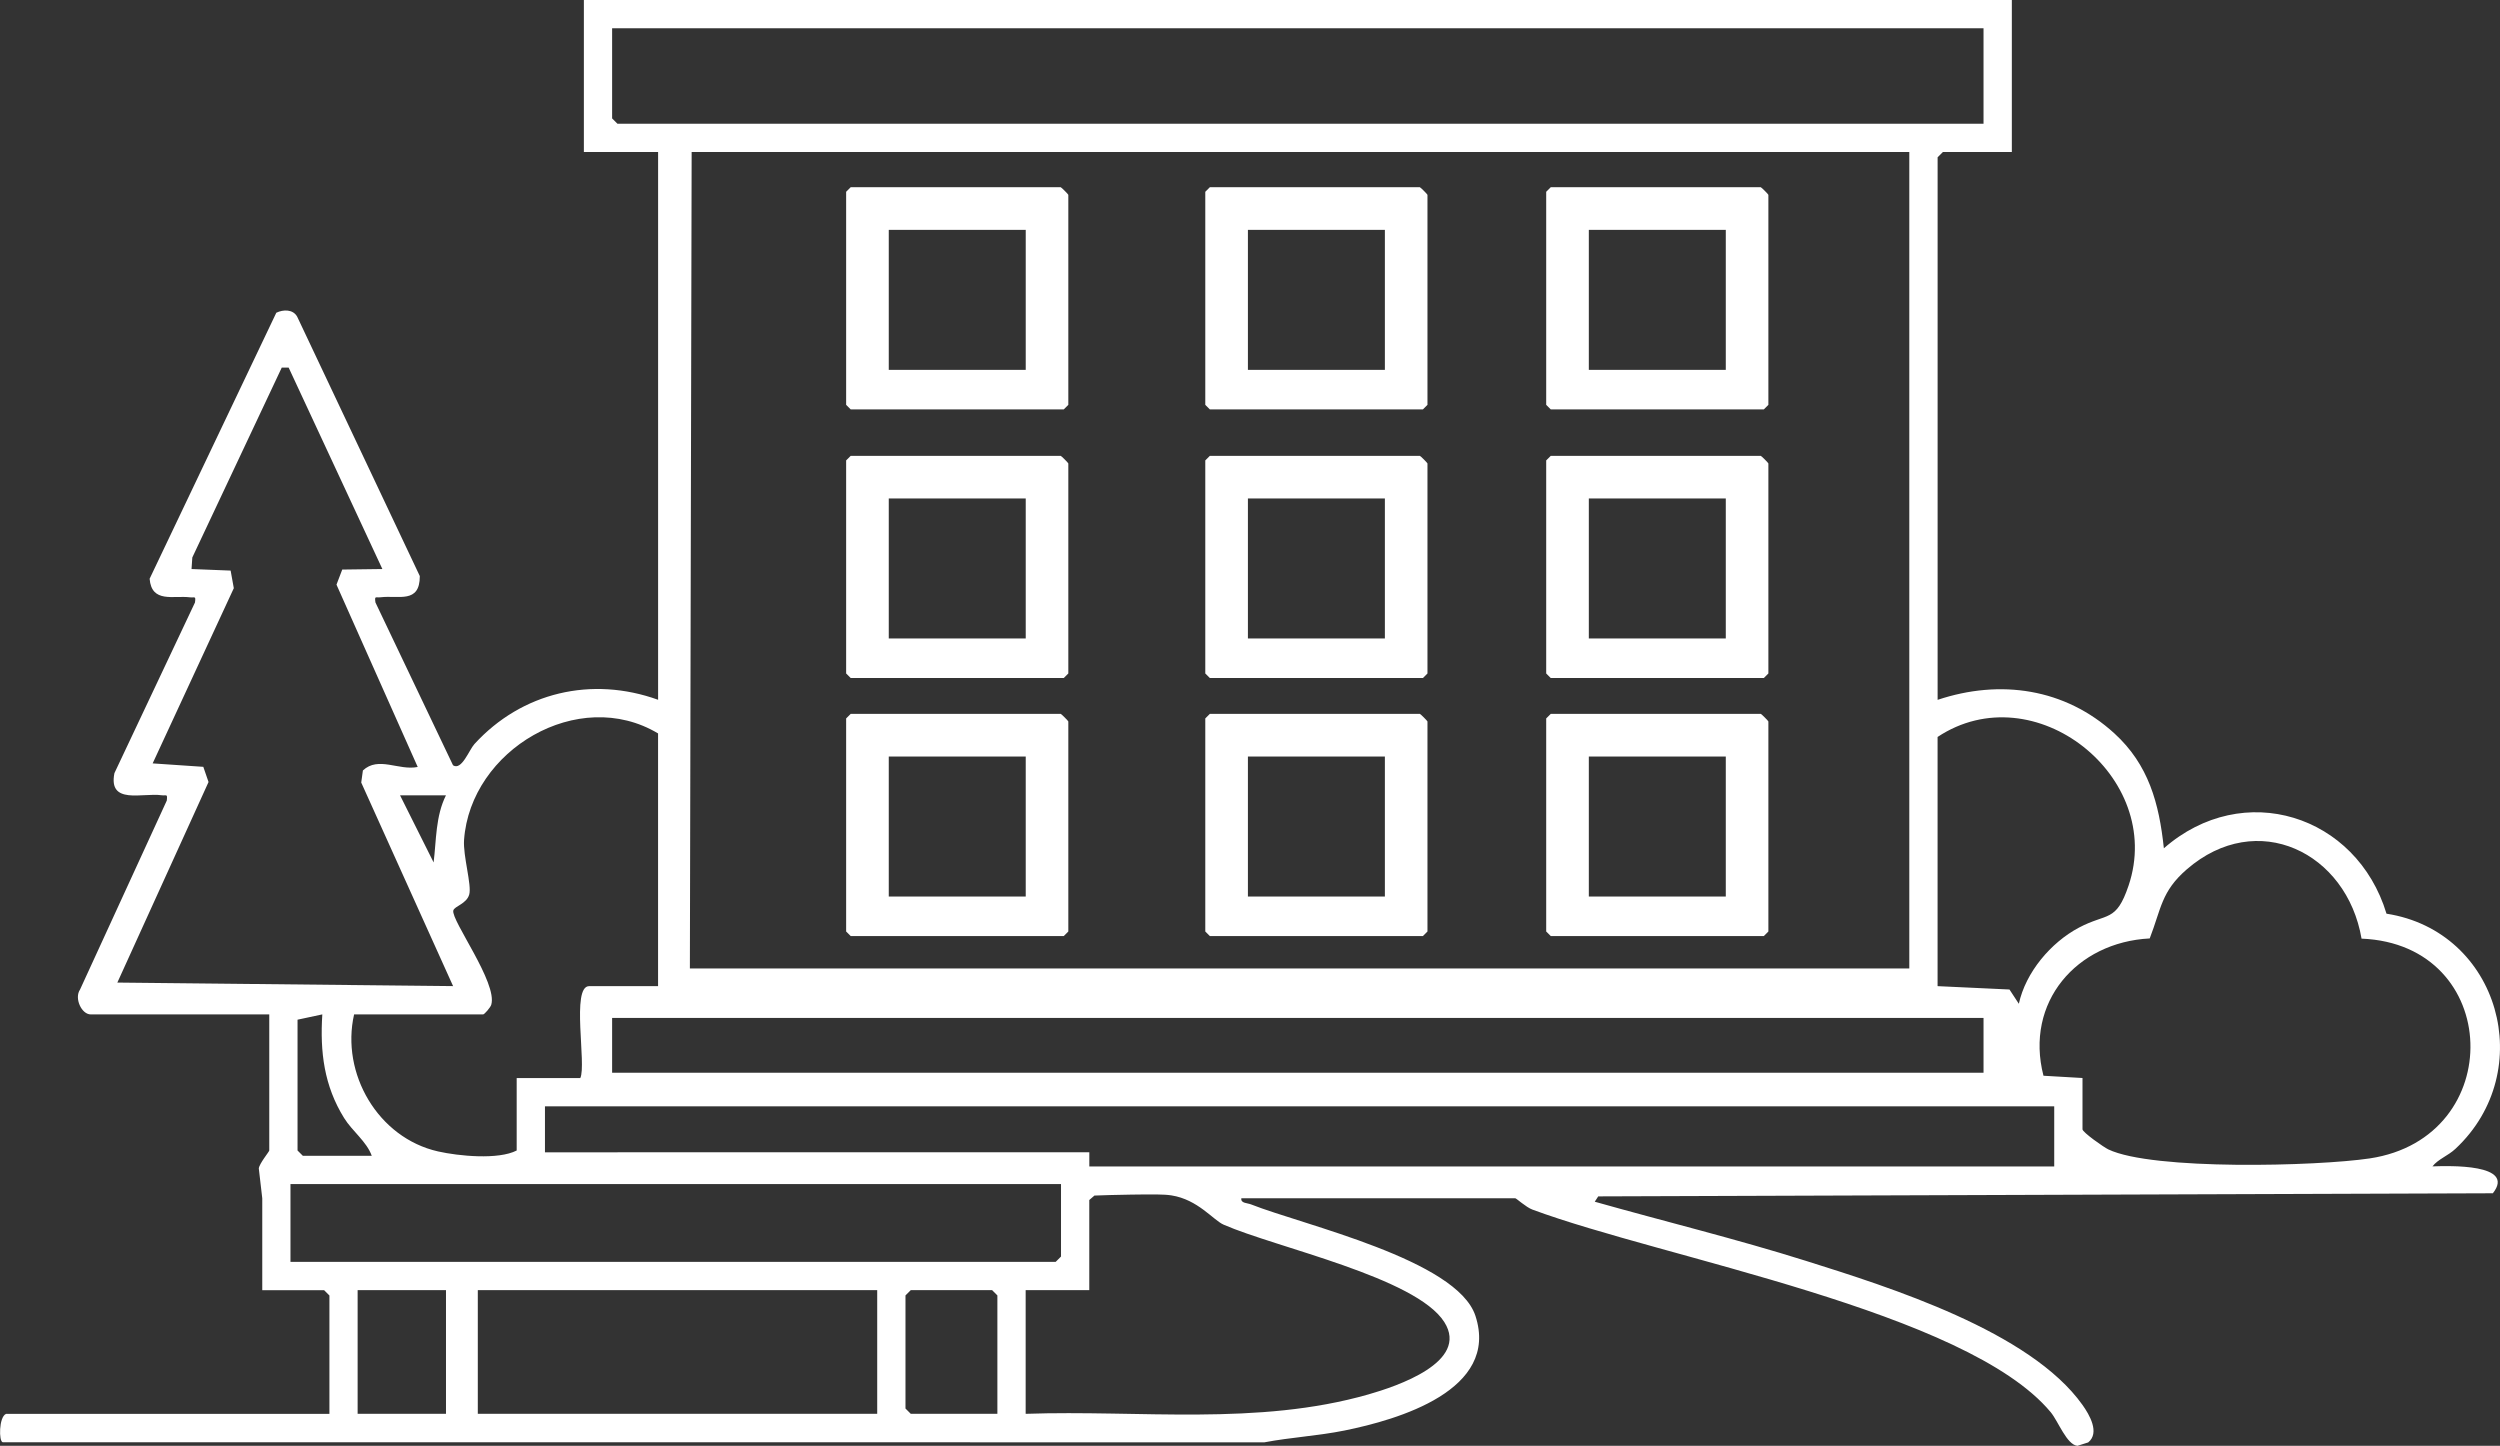 <?xml version="1.0" encoding="UTF-8"?> <svg xmlns="http://www.w3.org/2000/svg" version="1.1" viewBox="0 0 707.3 409.05"><rect x="0" y="0" width="707.3" height="409.05" fill="#333333" stroke="none"/><defs><style> .st0 { fill: #fff; } </style></defs><g id="Layer_1"><path class="st0" d="M73.22,330.57c.13-1.34,2.96-4.77,2.96-5.07v-38.5H25.68c-2.61,0-4.72-4.58-3.04-7.03l24.55-53.48c.23-2.06-.11-1.3-1.49-1.5-5.32-.76-15.13,2.79-13.33-6.25l22.79-48.28c.28-2-.06-1.3-1.45-1.47-4.63-.57-10.81,1.72-11.38-5.25l35.84-75.26c1.96-.95,4.73-1.03,5.91,1.12l34.69,73.38c.02,7.89-6.05,5.38-11.1,6-1.4.17-1.73-.53-1.45,1.47l21.95,46.06c2.43,1.61,4.56-4.37,6.05-6,13.41-14.67,33.19-19.3,51.97-12.53V43h-21V0h404v43h-19.5l-1.5,1.5v153.5c17.69-5.9,36.03-3.27,50.01,9.49,9.7,8.85,12.66,19.81,14,32.51,22.46-19.67,54.53-9.47,62.99,18.5,31.99,4.96,43.02,44.56,19.51,66.52-2.14,2-4.88,2.9-6.51,4.97,4.58-.15,23.71-.8,17.09,7.61l-253.11.88-.98,1.51c19.87,5.61,40.06,10.54,59.77,16.74,23.72,7.47,63.41,19.92,78.23,40.77,1.94,2.73,4.96,7.86,1.6,10.59l-3.04.96c-3.04-.29-5.41-6.92-7.57-9.52-23.81-28.58-109.72-43.58-146.67-57.33-1.75-.65-4.52-3.19-4.81-3.19h-77.5c-.23,1.45,1.68,1.31,2.75,1.74,14.69,5.82,58.28,15.63,63.48,31.53,6.89,21.05-21.88,29.37-37.03,32.44-7.46,1.51-15.18,1.92-22.66,3.34l-356.96-.02c-1.15-.17-1.11-7.17.92-8.02h91.5v-33.5l-1.5-1.5h-17.5v-26M561.18,8H173.18v25.5l1.5,1.5h386.5V8ZM540.18,43H195.68l-.5,231h345V43ZM108.18,160.99l-26.51-56.98h-1.96s-25.3,53.71-25.3,53.71l-.22,3.27,11.06.44.9,4.98-22.96,49.57,14.33.97,1.48,4.3-25.8,56.74,94.99,1-25.99-57.59.47-3.42c4.4-4.12,10.13.11,15.51-.99l-22.98-51.58,1.63-4.27,11.35-.15ZM186.18,279v-71.5c-22.53-13.48-53.07,4.69-54.89,30.13-.32,4.52,2.2,12.74,1.47,15.42s-4.21,3.32-4.51,4.55c-.67,2.76,12.62,20.54,10.73,26.69-.23.74-1.92,2.71-2.3,2.71h-36.5c-3.8,16.69,6.75,34.92,23.74,38.76,5.83,1.32,17.08,2.42,22.26-.26v-20.5h18c1.8-3.74-2.64-26,2.5-26h19.5ZM548.18,208.5v70.5l20.34.95,2.65,4.04c1.93-8.89,9.02-17.3,16.97-21.53,8.05-4.28,10.53-1.4,14.08-11.92,10.37-30.74-26.71-60.16-54.04-42.04ZM126.18,225.01h-13s9.5,18.99,9.5,18.99c.78-6.37.54-13.05,3.49-18.99ZM589.18,305v14.5c0,.84,6,5.07,7.31,5.69,12.5,5.98,59.1,4.77,73.94,2.55,39.15-5.87,37.6-60.58-2.3-62.18-4.16-24.39-29.53-36.88-49.46-19.59-7.22,6.26-7.21,11.12-10.47,19.53-20.7,1.07-35.41,18.06-30.06,38.85l11.05.64ZM84.18,288.5v37l1.5,1.5h19.5c-1.46-4.06-5.51-6.95-7.82-10.68-5.67-9.13-6.85-18.7-6.17-29.33l-7,1.5ZM561.18,288H173.18v15.5h388v-15.5ZM581.18,313H154.18v13.01s154.01-.01,154.01-.01v4.01s272.99,0,272.99,0v-17ZM300.18,335H82.18v22h216.5l1.5-1.5v-20.5ZM290.18,400c32.27-1.12,65.64,3.48,97-5.5,7.87-2.26,28.63-9.11,21.45-20.45-8.01-12.66-47.57-21.06-62.43-27.56-2.95-1.29-7.28-7.12-14.78-8.29-2.17-.34-5.3-.3-11.47-.22-4.33.06-7.9.18-10.31.27-.49.42-.97.84-1.46,1.26v25.5h-18v35ZM126.18,365h-25v35h25v-35ZM248.18,365h-113v35h113v-35ZM282.18,400v-33.5l-1.5-1.5h-23l-1.5,1.5v32l1.5,1.5h24.5Z"></path><path class="st0" d="M317.14,323.83"></path></g><g id="Layer_2"><path class="st0" d="M438.74,52.97h59.42c.15,0,2.15,2,2.15,2.15v59.42l-1.29,1.29h-60.28l-1.29-1.29v-60.28l1.29-1.29ZM488.26,65.03h-38.75v39.61h38.75v-39.61Z"></path><path class="st0" d="M342.29,52.97h59.42c.15,0,2.15,2,2.15,2.15v59.42l-1.29,1.29h-60.28l-1.29-1.29v-60.28l1.29-1.29ZM391.81,65.03h-38.75v39.61h38.75v-39.61Z"></path><path class="st0" d="M240.68,52.97h59.42c.15,0,2.15,2,2.15,2.15v59.42l-1.29,1.29h-60.28l-1.29-1.29v-60.28l1.29-1.29ZM290.2,65.03h-38.75v39.61h38.75v-39.61Z"></path><path class="st0" d="M438.74,128.97h59.42c.15,0,2.15,2,2.15,2.15v59.42l-1.29,1.29h-60.28l-1.29-1.29v-60.28l1.29-1.29ZM488.26,141.03h-38.75v39.61h38.75v-39.61Z"></path><path class="st0" d="M342.29,128.97h59.42c.15,0,2.15,2,2.15,2.15v59.42l-1.29,1.29h-60.28l-1.29-1.29v-60.28l1.29-1.29ZM391.81,141.03h-38.75v39.61h38.75v-39.61Z"></path><path class="st0" d="M240.68,128.97h59.42c.15,0,2.15,2,2.15,2.15v59.42l-1.29,1.29h-60.28l-1.29-1.29v-60.28l1.29-1.29ZM290.2,141.03h-38.75v39.61h38.75v-39.61Z"></path><path class="st0" d="M438.74,201.97h59.42c.15,0,2.15,2,2.15,2.15v59.42l-1.29,1.29h-60.28l-1.29-1.29v-60.28l1.29-1.29ZM488.26,214.03h-38.75v39.61h38.75v-39.61Z"></path><path class="st0" d="M342.29,201.97h59.42c.15,0,2.15,2,2.15,2.15v59.42l-1.29,1.29h-60.28l-1.29-1.29v-60.28l1.29-1.29ZM391.81,214.03h-38.75v39.61h38.75v-39.61Z"></path><path class="st0" d="M240.68,201.97h59.42c.15,0,2.15,2,2.15,2.15v59.42l-1.29,1.29h-60.28l-1.29-1.29v-60.28l1.29-1.29ZM290.2,214.03h-38.75v39.61h38.75v-39.61Z"></path></g></svg> 